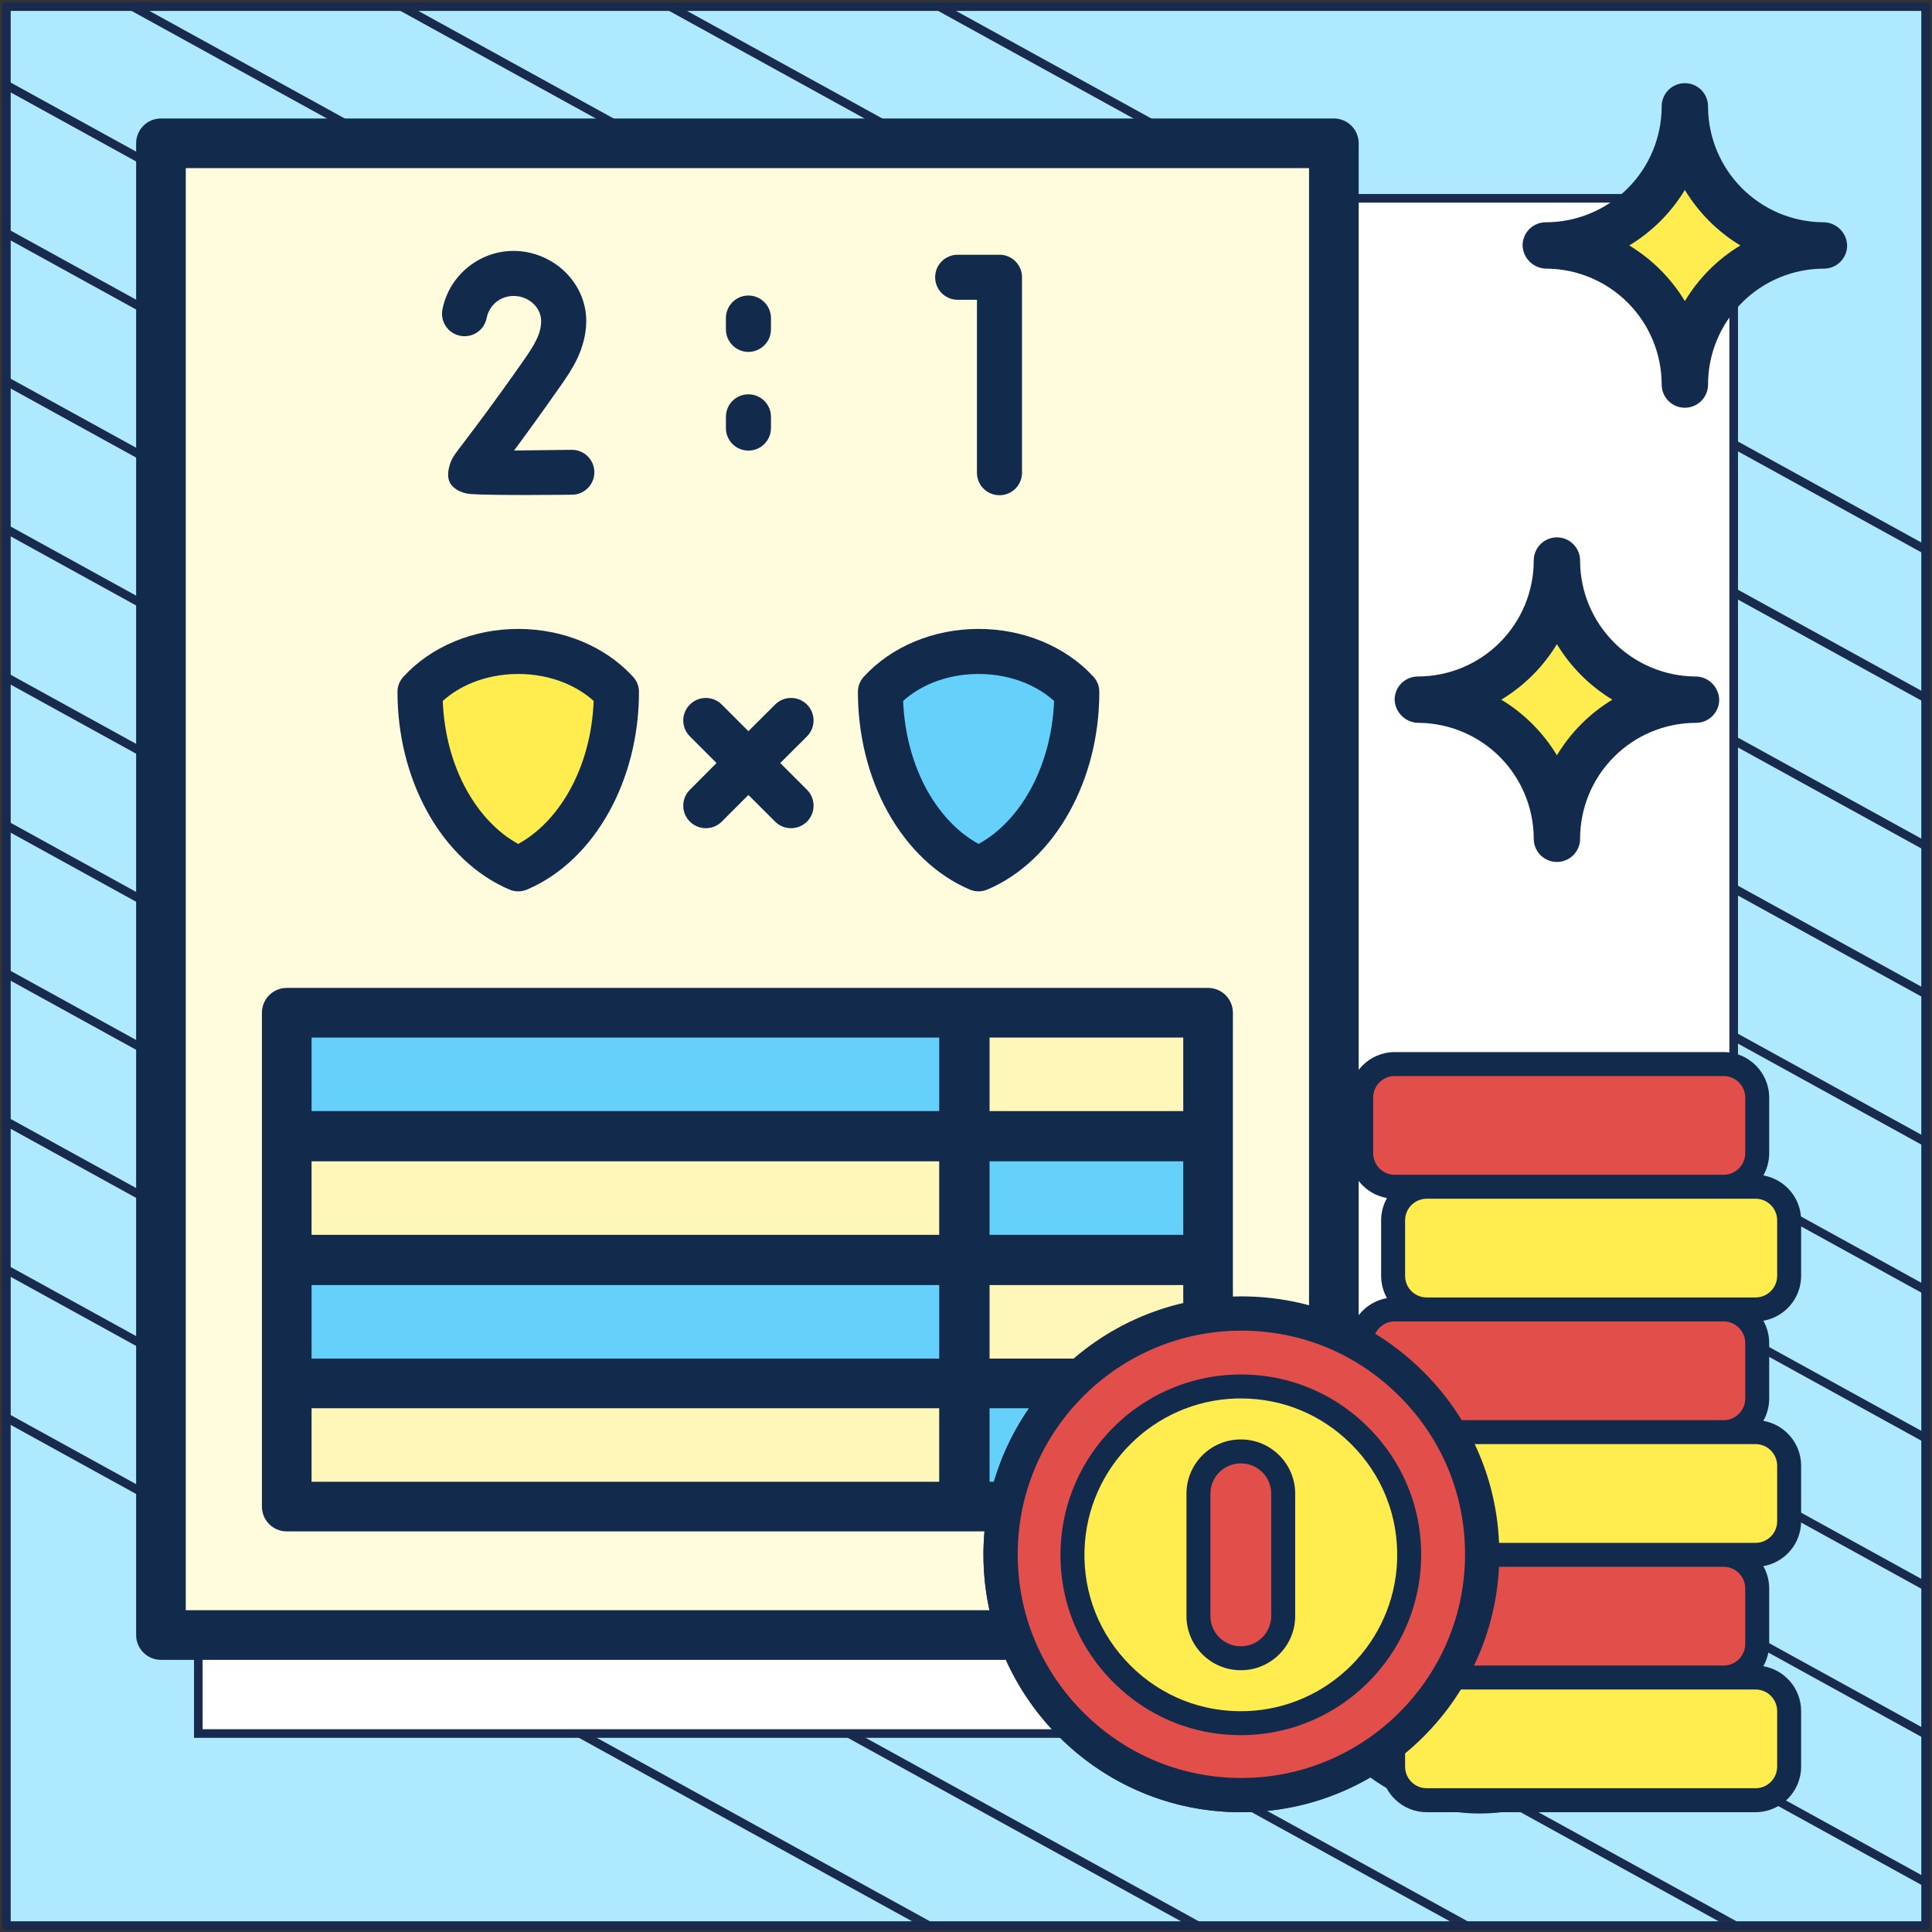 <?xml version="1.0" encoding="UTF-8"?> <svg xmlns="http://www.w3.org/2000/svg" width="302" height="302" viewBox="0 0 302 302" fill="none"><rect x="0" y="0" width="302" height="302" fill="#333333" stroke="none"/><path d="M301 1.038H1V301H301V1.038Z" fill="#AEE9FE" stroke="#182A4D" stroke-width="1.346" stroke-linejoin="round"></path><mask id="mask0_2097_5106" style="mask-type:luminance" maskUnits="userSpaceOnUse" x="1" y="1" width="300" height="300"><path d="M301 1H1V300.962H301V1Z" fill="white"></path></mask><g mask="url(#mask0_2097_5106)"><path d="M-285.023 64.085L219.795 342.085" stroke="#182A4D" stroke-width="1.346" stroke-miterlimit="10"></path><path d="M-263.955 52.544L240.932 330.581" stroke="#182A4D" stroke-width="1.346" stroke-miterlimit="10"></path><path d="M-242.82 41.04L261.998 319.04" stroke="#182A4D" stroke-width="1.346" stroke-miterlimit="10"></path><path d="M-221.682 29.536L283.136 307.536" stroke="#182A4D" stroke-width="1.346" stroke-miterlimit="10"></path><path d="M-200.546 18.032L304.272 296.032" stroke="#182A4D" stroke-width="1.346" stroke-miterlimit="10"></path><path d="M-179.41 6.528L325.408 284.528" stroke="#182A4D" stroke-width="1.346" stroke-miterlimit="10"></path><path d="M-158.273 -5.014L346.545 273.024" stroke="#182A4D" stroke-width="1.346" stroke-miterlimit="10"></path><path d="M-137.205 -16.517L367.613 261.483" stroke="#182A4D" stroke-width="1.346" stroke-miterlimit="10"></path><path d="M-116.068 -28.021L388.749 249.979" stroke="#182A4D" stroke-width="1.346" stroke-miterlimit="10"></path><path d="M-94.934 -39.525L409.885 238.475" stroke="#182A4D" stroke-width="1.346" stroke-miterlimit="10"></path><path d="M-73.797 -51.029L431.022 226.971" stroke="#182A4D" stroke-width="1.346" stroke-miterlimit="10"></path><path d="M-52.66 -62.533L452.158 215.467" stroke="#182A4D" stroke-width="1.346" stroke-miterlimit="10"></path><path d="M-31.592 -74.075L473.226 203.963" stroke="#182A4D" stroke-width="1.346" stroke-miterlimit="10"></path><path d="M-10.455 -85.579L494.363 192.422" stroke="#182A4D" stroke-width="1.346" stroke-miterlimit="10"></path></g><path d="M271 31H31V270.975H271V31Z" fill="white" stroke="#182A4D" stroke-width="1.346" stroke-miterlimit="10"></path><path d="M25.16 22.4H208.502V255.579H25.16V22.4Z" fill="#FFFBDD"></path><path d="M44.822 158.305H150.692V177.557H44.822V158.305Z" fill="#65D1FB"></path><path d="M44.822 177.651H150.692V196.903H44.822V177.651Z" fill="#FFF7B9"></path><path d="M44.822 196.996H150.692V216.248H44.822V196.996Z" fill="#65D1FB"></path><path d="M44.822 216.248H150.692V235.5H44.822V216.248Z" fill="#FFF7B9"></path><path d="M150.805 158.305H188.841V177.557H150.805V158.305Z" fill="#FFF7B9"></path><path d="M150.805 177.651H188.841V196.903H150.805V177.651Z" fill="#65D1FB"></path><path d="M150.805 196.996H188.841V216.248H150.805V196.996Z" fill="#FFF7B9"></path><path d="M150.805 216.248H188.841V235.5H150.805V216.248Z" fill="#65D1FB"></path><path d="M253.643 238.502C251.708 239.425 250.888 241.741 251.811 243.675C258.974 258.11 247.751 275.921 231.609 275.656C219.276 275.656 209.242 265.623 209.242 253.29C209.031 236.396 228.081 225.319 242.645 233.83C247.2 236.214 250.857 229.773 246.48 227.083C238.602 222.5 228.238 221.918 219.958 225.506C217.709 223.297 215.152 221.475 212.382 220.083V22.4C212.382 20.257 210.645 18.52 208.502 18.52H25.16C23.017 18.52 21.279 20.257 21.279 22.4V45.941H29.04V26.281H204.622V217.438C200.761 216.677 196.55 216.706 192.72 217.515V196.996C192.72 196.98 192.72 196.965 192.72 196.949C192.72 196.934 192.72 196.918 192.72 196.903V177.651C192.72 177.635 192.72 177.62 192.72 177.604C192.72 177.589 192.72 177.573 192.72 177.558V158.305C192.72 156.162 190.984 154.425 188.84 154.425H150.804C150.785 154.425 150.766 154.426 150.748 154.426C150.729 154.426 150.71 154.425 150.692 154.425H44.822C42.679 154.425 40.942 156.162 40.942 158.305V177.558C40.942 177.573 40.942 177.589 40.942 177.604C40.942 177.62 40.942 177.635 40.942 177.651V196.903C40.942 196.918 40.942 196.934 40.942 196.949C40.942 196.965 40.942 196.98 40.942 196.996V235.5C40.942 237.644 42.679 239.38 44.822 239.38H150.692C150.71 239.38 150.729 239.38 150.748 239.38C150.766 239.38 150.785 239.38 150.804 239.38H169.712C168.676 243.267 168.45 247.672 169.096 251.699H29.04V45.941H21.279V255.579C21.279 257.722 23.017 259.459 25.16 259.459H171.424C177.547 273.747 195.788 281.318 210.529 274.794C234.714 297.891 272.778 270.964 258.815 240.335C257.893 238.399 255.576 237.58 253.643 238.502ZM201.543 255.226C196.102 257.098 190.122 252.782 190.219 247.013C190.127 239.79 198.925 235.684 204.388 240.382C202.195 244.99 201.218 250.137 201.543 255.226ZM48.702 193.022V181.531H146.811V193.022H48.702ZM184.96 193.022H154.683V181.531H184.96V193.022ZM48.702 200.876H146.811V212.368H48.702V200.876ZM154.683 200.876H184.96V212.368H154.683V200.876ZM154.683 162.186H184.96V173.678H154.683V162.186ZM48.702 162.186H146.811V173.678H48.702V162.186ZM146.811 231.62H48.702V220.128H146.811V231.62ZM154.683 231.62V220.128H184.96V220.288C179.992 222.882 175.833 226.822 172.969 231.62H154.683ZM176.492 247.013C176.19 231.617 192.707 220.368 206.914 226.141C207.022 226.19 207.132 226.233 207.246 226.272C209.299 227.102 211.224 228.236 212.957 229.645C211.374 230.896 209.92 232.303 208.617 233.84C198.014 225.818 182.349 233.68 182.459 247.013C182.309 257.595 192.866 265.7 203.043 262.871C203.69 264.796 204.527 266.635 205.531 268.365C191.482 272.978 176.253 261.834 176.492 247.013Z" fill="#122B4D"></path><path d="M231.61 236.888C222.567 236.888 215.209 244.246 215.209 253.289C216.034 275.017 247.19 275.011 248.011 253.289C248.011 244.246 240.653 236.888 231.61 236.888ZM231.61 261.93C226.845 261.93 222.97 258.054 222.97 253.29C223.404 241.843 239.818 241.846 240.25 253.29C240.25 258.054 236.374 261.93 231.61 261.93Z" fill="#122B4D"></path><path d="M269.428 223.863H218.025C215.125 223.863 212.773 221.512 212.773 218.612V209.936C212.773 207.036 215.125 204.685 218.025 204.685H269.428C272.328 204.685 274.679 207.036 274.679 209.936V218.612C274.679 221.512 272.328 223.863 269.428 223.863Z" fill="#E24F4B"></path><path d="M269.428 262.221H218.025C215.125 262.221 212.773 259.87 212.773 256.97V248.294C212.773 245.393 215.125 243.042 218.025 243.042H269.428C272.328 243.042 274.679 245.393 274.679 248.294V256.97C274.679 259.87 272.328 262.221 269.428 262.221Z" fill="#E24F4B"></path><path d="M274.42 281.4H223.017C220.117 281.4 217.766 279.049 217.766 276.149V267.472C217.766 264.572 220.117 262.221 223.017 262.221H274.42C277.32 262.221 279.671 264.572 279.671 267.472V276.149C279.671 279.049 277.32 281.4 274.42 281.4Z" fill="#FFEC4E"></path><path d="M274.42 243.042H223.017C220.117 243.042 217.766 240.691 217.766 237.791V229.115C217.766 226.214 220.117 223.863 223.017 223.863H274.42C277.32 223.863 279.671 226.214 279.671 229.115V237.791C279.671 240.691 277.32 243.042 274.42 243.042Z" fill="#FFEC4E"></path><path d="M193.959 281.4C215.144 281.4 232.317 264.227 232.317 243.042C232.317 221.858 215.144 204.685 193.959 204.685C172.775 204.685 155.602 221.858 155.602 243.042C155.602 264.227 172.775 281.4 193.959 281.4Z" fill="#E24F4B"></path><path d="M194.833 269.346C179.632 269.841 167.16 257.37 167.655 242.169C168.104 228.378 179.296 217.186 193.087 216.738C208.287 216.244 220.758 228.714 220.263 243.915C219.815 257.705 208.623 268.898 194.833 269.346Z" fill="#FFEC4E"></path><path d="M193.987 259.204H193.933C190.289 259.204 187.336 256.251 187.336 252.607V233.477C187.336 229.834 190.289 226.88 193.933 226.88H193.987C197.63 226.88 200.583 229.834 200.583 233.477V252.607C200.583 256.251 197.63 259.204 193.987 259.204Z" fill="#E24F4B"></path><path d="M274.42 204.685H223.017C220.117 204.685 217.766 202.334 217.766 199.433V190.757C217.766 187.857 220.117 185.506 223.017 185.506H274.42C277.32 185.506 279.671 187.857 279.671 190.757V199.433C279.671 202.334 277.32 204.685 274.42 204.685Z" fill="#FFEC4E"></path><path d="M269.428 185.506H218.025C215.125 185.506 212.773 183.155 212.773 180.254V171.578C212.773 168.678 215.125 166.327 218.025 166.327H269.428C272.328 166.327 274.679 168.678 274.679 171.578V180.254C274.679 183.155 272.328 185.506 269.428 185.506Z" fill="#E24F4B"></path><path d="M281.542 199.433V190.757C281.542 187.244 278.986 184.319 275.635 183.74C276.216 182.709 276.55 181.52 276.55 180.254V171.578C276.55 167.65 273.354 164.455 269.426 164.455H218.023C214.095 164.455 210.9 167.65 210.9 171.578V180.254C210.9 183.768 213.456 186.693 216.806 187.272C216.225 188.303 215.892 189.492 215.892 190.757V199.433C215.892 200.698 216.225 201.887 216.806 202.918C214.504 203.316 212.565 204.825 211.587 206.886C206.261 204.278 200.278 202.812 193.958 202.812C185.437 202.812 177.295 205.443 170.411 210.42C169.573 211.026 169.385 212.196 169.991 213.034C170.596 213.872 171.767 214.06 172.605 213.455C178.846 208.942 186.23 206.557 193.958 206.557C214.077 206.557 230.444 222.924 230.444 243.042C230.444 263.16 214.077 279.527 193.958 279.527C173.84 279.528 157.473 263.16 157.473 243.042C157.473 234.236 160.653 225.733 166.427 219.099C167.106 218.319 167.024 217.137 166.244 216.458C165.464 215.779 164.282 215.861 163.603 216.641C157.235 223.956 153.729 233.332 153.729 243.042C153.729 265.225 171.775 283.272 193.958 283.272C202.056 283.272 209.6 280.865 215.919 276.733C216.218 280.388 219.285 283.272 223.015 283.272H258.357V279.527H223.015C221.153 279.527 219.638 278.011 219.638 276.147V273.986C223.009 271.183 225.917 267.84 228.228 264.092H269.425H274.418C276.282 264.092 277.798 265.609 277.798 267.472V276.147C277.798 278.011 276.282 279.527 274.418 279.527H258.357V283.272H274.418C278.346 283.272 281.542 280.076 281.542 276.147V267.472C281.542 263.959 278.986 261.034 275.635 260.454C276.216 259.423 276.55 258.235 276.55 256.97V248.293C276.55 247.028 276.217 245.84 275.635 244.809C278.986 244.229 281.542 241.304 281.542 237.791V229.116C281.542 225.602 278.985 222.677 275.635 222.097C276.216 221.066 276.55 219.877 276.55 218.611V209.936C276.55 208.671 276.216 207.482 275.635 206.451C278.986 205.871 281.542 202.946 281.542 199.433ZM214.644 180.254V171.578C214.644 169.715 216.16 168.199 218.023 168.199H269.426C271.289 168.199 272.805 169.715 272.805 171.578V180.254C272.805 182.118 271.289 183.634 269.426 183.634H223.016H218.023C216.16 183.634 214.644 182.118 214.644 180.254ZM214.884 208.696C215.38 207.439 216.604 206.556 218.022 206.556H222.987C222.997 206.556 223.006 206.557 223.016 206.557H269.44C271.297 206.565 272.805 208.077 272.805 209.936V218.611C272.805 220.475 271.289 221.991 269.425 221.991H228.227C224.89 216.579 220.309 212.013 214.884 208.696ZM230.272 260.348C232.527 255.635 233.89 250.418 234.143 244.915H269.425C271.289 244.915 272.805 246.43 272.805 248.293V256.97C272.805 258.833 271.289 260.348 269.425 260.348H230.272ZM277.798 229.116V237.791C277.798 239.654 276.282 241.171 274.418 241.171H234.143C233.89 235.667 232.527 230.449 230.271 225.736H274.418C276.282 225.736 277.798 227.252 277.798 229.116ZM277.798 199.433C277.798 201.297 276.282 202.812 274.419 202.812L223.001 202.812C221.145 202.804 219.637 201.292 219.637 199.433V190.757C219.637 188.894 221.153 187.378 223.016 187.378H274.419C276.282 187.378 277.798 188.894 277.798 190.757V199.433Z" fill="#122B4D"></path><path d="M174.033 262.968C179.385 268.319 186.423 271.233 193.942 271.233C194.258 271.233 194.575 271.228 194.893 271.218C209.686 270.735 221.653 258.769 222.134 243.976C222.39 236.101 219.46 228.694 213.884 223.117C208.307 217.541 200.899 214.61 193.025 214.867C178.23 215.348 166.264 227.314 165.783 242.108C165.527 249.983 168.457 257.391 174.033 262.968ZM169.526 242.23C169.943 229.401 180.319 219.026 193.147 218.609C193.423 218.6 193.697 218.596 193.971 218.596C200.491 218.596 206.595 221.124 211.236 225.765C216.073 230.601 218.614 237.025 218.392 243.854C217.975 256.682 207.599 267.058 194.771 267.475C187.948 267.698 181.518 265.156 176.681 260.32C171.845 255.483 169.303 249.059 169.526 242.23Z" fill="#122B4D"></path><path d="M165.549 271.456C173.203 279.11 183.268 283.277 194.021 283.277C194.473 283.277 194.926 283.269 195.381 283.255C216.537 282.564 233.651 265.452 234.339 244.296C234.705 233.034 230.515 222.441 222.54 214.466C214.565 206.491 203.971 202.299 192.71 202.667C171.552 203.355 154.439 220.467 153.751 241.625C153.384 252.887 157.575 263.481 165.549 271.456ZM159.103 241.799C159.7 223.453 174.538 208.615 192.884 208.019C193.278 208.006 193.67 208 194.062 208C203.386 208 212.116 211.615 218.754 218.252C225.67 225.169 229.304 234.356 228.987 244.122C228.391 262.467 213.553 277.306 195.207 277.903C185.449 278.221 176.253 274.586 169.337 267.669C162.419 260.753 158.785 251.565 159.103 241.799Z" fill="#122B4D"></path><path d="M193.932 261.077H193.986C198.656 261.077 202.455 257.277 202.455 252.607V233.477C202.455 228.807 198.656 225.008 193.986 225.008H193.932C189.262 225.008 185.463 228.807 185.463 233.477V252.607C185.463 257.277 189.262 261.077 193.932 261.077ZM189.207 233.477C189.207 230.872 191.327 228.753 193.932 228.753H193.986C196.591 228.753 198.71 230.872 198.71 233.477V252.607C198.71 255.213 196.591 257.332 193.986 257.332H193.932C191.327 257.332 189.207 255.213 189.207 252.607V233.477Z" fill="#122B4D"></path><path fill-rule="evenodd" clip-rule="evenodd" d="M65.831 111.752C66.749 121.523 71.368 129.788 77.797 134.075C79.967 135.512 82.044 135.512 84.213 134.075C90.642 129.788 95.261 121.523 96.194 111.752C96.539 108.079 96.672 107.906 93.558 105.683C90.19 103.287 85.798 101.836 81.006 101.836C76.214 101.836 71.821 103.287 68.454 105.683C65.338 107.906 65.485 108.079 65.831 111.752Z" fill="#FFEC4E"></path><path fill-rule="evenodd" clip-rule="evenodd" d="M137.789 111.752C138.708 121.523 143.327 129.788 149.756 134.075C151.926 135.512 154.003 135.512 156.172 134.075C162.601 129.788 167.233 121.523 168.152 111.752C168.498 108.079 168.645 107.906 165.517 105.683C162.149 103.287 157.77 101.836 152.965 101.836C148.173 101.836 143.779 103.287 140.425 105.683C137.297 107.906 137.443 108.079 137.789 111.752Z" fill="#65D1FB"></path><path d="M107.841 115.107C106.456 113.736 106.456 111.5 107.841 110.129C109.212 108.757 111.448 108.757 112.819 110.129L116.986 114.295L121.165 110.129C122.536 108.757 124.759 108.757 126.144 110.129C127.515 111.5 127.515 113.736 126.144 115.107L121.964 119.273L126.144 123.453C127.515 124.824 127.515 127.06 126.144 128.431C124.759 129.802 122.536 129.802 121.165 128.431L116.986 124.265L112.819 128.431C111.448 129.802 109.212 129.802 107.841 128.431C106.456 127.06 106.456 124.824 107.841 123.453L112.007 119.273L107.841 115.107ZM141.172 109.57C141.384 114.801 142.742 119.593 144.912 123.52C146.976 127.233 149.757 130.162 152.965 131.919C156.173 130.162 158.955 127.233 161.018 123.52C163.201 119.593 164.559 114.801 164.772 109.57C163.481 108.412 161.937 107.453 160.206 106.734C158.05 105.856 155.6 105.35 152.965 105.35C150.342 105.35 147.88 105.856 145.736 106.734C144.007 107.453 142.449 108.412 141.172 109.57ZM138.775 126.927C135.621 121.23 134.104 114.654 134.104 108.146C134.104 107.307 134.409 106.455 135.022 105.789C137.152 103.46 139.893 101.543 143.062 100.239C146.07 99.001 149.438 98.309 152.965 98.309C156.506 98.309 159.86 99.001 162.868 100.239C165.957 101.517 168.659 103.353 170.762 105.616C171.428 106.255 171.841 107.147 171.841 108.146C171.841 115.134 170.11 121.616 167.155 126.927C164.054 132.518 159.595 136.817 154.363 139.04C153.485 139.426 152.474 139.426 151.595 139.054C146.349 136.831 141.89 132.531 138.775 126.927ZM69.212 109.57C69.412 114.801 70.769 119.593 72.953 123.52C75.016 127.233 77.797 130.162 81.005 131.919C84.213 130.162 86.996 127.233 89.058 123.52C91.241 119.593 92.599 114.801 92.799 109.57C91.521 108.412 89.977 107.453 88.233 106.734C86.09 105.856 83.627 105.35 81.005 105.35C78.383 105.35 75.921 105.856 73.777 106.734C72.034 107.453 70.49 108.412 69.212 109.57ZM66.816 126.927C63.661 121.23 62.131 114.654 62.131 108.146C62.131 107.307 62.437 106.455 63.062 105.789C65.179 103.46 67.935 101.543 71.103 100.239C74.111 99.001 77.478 98.309 81.006 98.309C84.534 98.309 87.901 99.001 90.909 100.239C93.997 101.517 96.687 103.353 98.789 105.616C99.468 106.255 99.881 107.147 99.881 108.146C99.881 115.134 98.137 121.616 95.195 126.927C92.094 132.518 87.634 136.817 82.403 139.04C81.512 139.426 80.513 139.426 79.635 139.054C74.391 136.831 69.918 132.531 66.816 126.927ZM113.471 49.722C113.471 47.779 115.042 46.195 116.985 46.195C118.929 46.195 120.513 47.779 120.513 49.722V51.48C120.513 53.423 118.929 55.007 116.985 55.007C115.041 55.007 113.471 53.423 113.471 51.48V49.722ZM113.471 65.15C113.471 63.207 115.042 61.637 116.985 61.637C118.929 61.637 120.513 63.207 120.513 65.15V66.908C120.513 68.864 118.929 70.435 116.985 70.435C115.041 70.435 113.471 68.864 113.471 66.908V65.15ZM89.352 70.315C91.295 70.289 92.879 71.846 92.906 73.776C92.932 75.72 91.375 77.304 89.445 77.33C89.405 77.33 76.759 77.49 73.432 77.21C72.207 77.103 70.782 76.451 70.263 75.307C69.944 74.588 69.971 73.656 70.383 72.418C70.676 71.526 71.262 70.768 72.553 69.09C74.15 66.987 77.079 63.153 81.831 56.365C82.603 55.26 83.322 54.208 83.828 53.143C84.293 52.212 84.586 51.227 84.586 50.188C84.586 49.163 84.147 48.245 83.455 47.553C82.589 46.701 81.485 46.262 80.287 46.262C79.235 46.262 78.29 46.621 77.558 47.221C76.799 47.846 76.267 48.711 76.067 49.722C75.694 51.626 73.844 52.864 71.941 52.491C70.037 52.118 68.786 50.282 69.159 48.365C69.678 45.743 71.102 43.44 73.099 41.803C75.069 40.191 77.571 39.22 80.287 39.22C83.282 39.22 86.25 40.445 88.38 42.548C90.376 44.518 91.641 47.206 91.641 50.188C91.641 52.252 91.055 54.355 90.163 56.204C89.445 57.669 88.553 59 87.581 60.384C84.36 64.976 82.031 68.171 80.353 70.421C84.44 70.368 89.339 70.315 89.352 70.315ZM149.704 46.861C147.761 46.861 146.176 45.29 146.176 43.334C146.176 41.39 147.761 39.82 149.704 39.82H156.24C158.183 39.82 159.754 41.391 159.754 43.334V73.896C159.754 75.84 158.183 77.41 156.24 77.41C154.283 77.41 152.712 75.839 152.712 73.896V46.861H149.704Z" fill="#122B4D"></path><path d="M238.785 38.37C245.305 38.37 251.559 40.96 256.169 45.571C260.78 50.181 263.37 56.434 263.37 62.955C263.37 56.434 265.96 50.181 270.57 45.571C275.181 40.96 281.434 38.37 287.954 38.37C281.434 38.37 275.181 35.78 270.57 31.169C265.96 26.559 263.37 20.306 263.37 13.786C263.37 20.306 260.78 26.559 256.169 31.169C251.559 35.78 245.305 38.37 238.785 38.37Z" fill="#FFEC4E"></path><path d="M241.899 41.992C246.621 42.07 251.126 43.986 254.458 47.332C257.79 50.678 259.686 55.191 259.744 59.913V60.112C259.744 61.074 260.126 61.995 260.806 62.675C261.485 63.355 262.407 63.736 263.368 63.736C264.329 63.736 265.251 63.355 265.931 62.675C266.61 61.995 266.992 61.074 266.992 60.112C266.992 55.307 268.901 50.698 272.3 47.3C275.698 43.901 280.307 41.992 285.112 41.992C286.074 41.992 286.995 41.611 287.675 40.931C288.355 40.251 288.737 39.329 288.737 38.368C288.722 37.873 288.609 37.386 288.405 36.934C288.2 36.483 287.908 36.077 287.545 35.74C287.182 35.403 286.756 35.141 286.291 34.97C285.826 34.799 285.332 34.722 284.837 34.744C280.114 34.667 275.607 32.751 272.275 29.403C268.942 26.055 267.047 21.54 266.992 16.816V16.624C266.992 15.663 266.61 14.741 265.931 14.062C265.251 13.382 264.329 13 263.368 13C262.407 13 261.485 13.382 260.806 14.062C260.126 14.741 259.744 15.663 259.744 16.624C259.744 19.004 259.276 21.36 258.365 23.558C257.454 25.757 256.12 27.754 254.437 29.437C252.754 31.12 250.757 32.454 248.558 33.365C246.36 34.276 244.004 34.744 241.624 34.744C240.663 34.744 239.741 35.126 239.061 35.806C238.382 36.485 238 37.407 238 38.368C238.018 38.862 238.133 39.348 238.338 39.798C238.544 40.247 238.836 40.652 239.198 40.989C239.561 41.325 239.986 41.587 240.449 41.759C240.913 41.932 241.405 42.011 241.899 41.992ZM263.368 29.692C265.516 33.241 268.49 36.217 272.037 38.368C268.484 40.521 265.509 43.506 263.368 47.066C261.219 43.503 258.233 40.518 254.671 38.368C258.231 36.225 261.216 33.248 263.368 29.692Z" fill="#122B4D"></path><path d="M218.785 109.37C225.305 109.37 231.559 111.96 236.169 116.571C240.78 121.181 243.37 127.434 243.37 133.955C243.37 127.434 245.96 121.181 250.57 116.571C255.181 111.96 261.434 109.37 267.954 109.37C261.434 109.37 255.181 106.78 250.57 102.17C245.96 97.559 243.37 91.306 243.37 84.786C243.37 91.306 240.78 97.559 236.169 102.17C231.559 106.78 225.305 109.37 218.785 109.37Z" fill="#FFEC4E"></path><path d="M221.899 112.992C226.621 113.07 231.126 114.986 234.458 118.332C237.79 121.678 239.686 126.191 239.744 130.913V131.112C239.744 132.074 240.126 132.995 240.806 133.675C241.485 134.355 242.407 134.737 243.368 134.737C244.329 134.737 245.251 134.355 245.931 133.675C246.61 132.995 246.992 132.074 246.992 131.112C246.992 126.307 248.901 121.698 252.3 118.3C255.698 114.901 260.307 112.992 265.112 112.992C266.074 112.992 266.995 112.61 267.675 111.931C268.355 111.251 268.737 110.329 268.737 109.368C268.722 108.873 268.609 108.386 268.405 107.935C268.2 107.483 267.908 107.077 267.545 106.74C267.182 106.403 266.756 106.141 266.291 105.97C265.826 105.799 265.332 105.722 264.837 105.744C260.114 105.667 255.607 103.751 252.275 100.403C248.942 97.055 247.047 92.54 246.992 87.816V87.624C246.992 86.663 246.61 85.741 245.931 85.061C245.251 84.382 244.329 84 243.368 84C242.407 84 241.485 84.382 240.806 85.061C240.126 85.741 239.744 86.663 239.744 87.624C239.744 90.004 239.276 92.36 238.365 94.558C237.454 96.757 236.12 98.754 234.437 100.437C232.754 102.12 230.757 103.454 228.558 104.365C226.36 105.276 224.004 105.744 221.624 105.744C220.663 105.744 219.741 106.126 219.061 106.806C218.382 107.485 218 108.407 218 109.368C218.018 109.862 218.133 110.348 218.338 110.798C218.544 111.247 218.836 111.652 219.198 111.989C219.561 112.325 219.986 112.587 220.449 112.759C220.913 112.932 221.405 113.011 221.899 112.992ZM243.368 100.692C245.516 104.241 248.49 107.217 252.037 109.368C248.484 111.521 245.509 114.506 243.368 118.066C241.219 114.503 238.233 111.518 234.671 109.368C238.231 107.225 241.216 104.247 243.368 100.692Z" fill="#122B4D"></path></svg> 